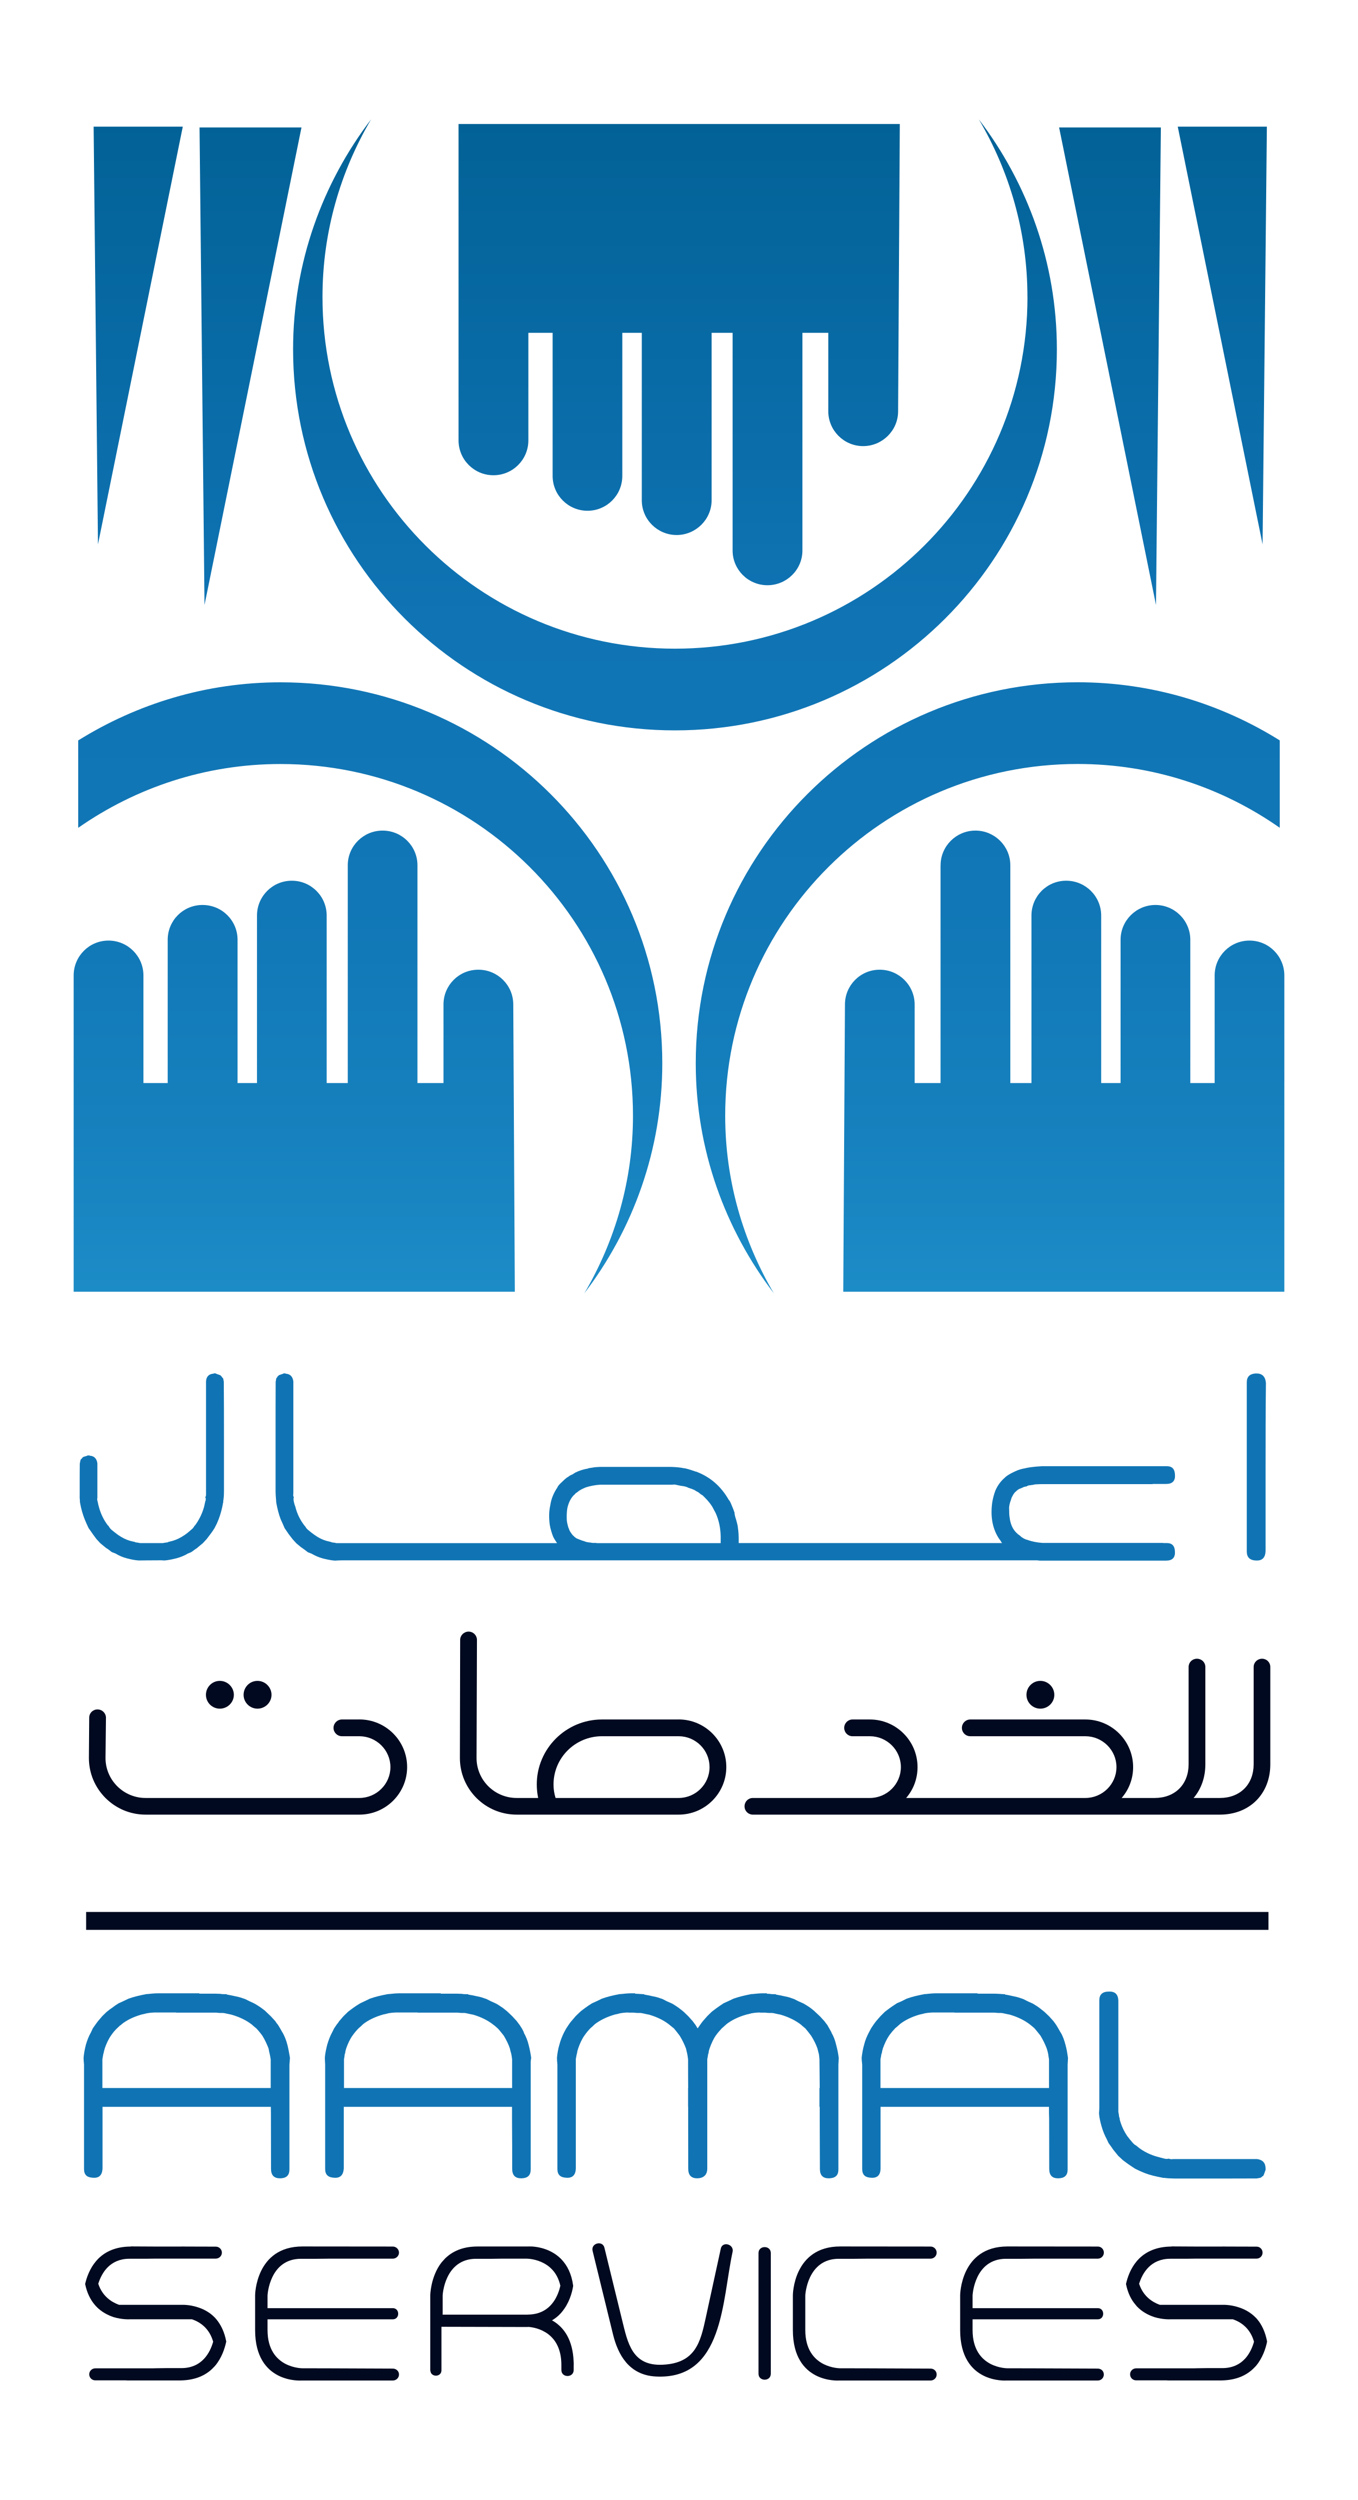 <svg xmlns="http://www.w3.org/2000/svg" xmlns:xlink="http://www.w3.org/1999/xlink" id="Layer_1" viewBox="0 0 304 559.55"><defs><style>      .st0 {        stroke: #00091f;        stroke-width: 4.01px;      }      .st0, .st1 {        fill: none;      }      .st2 {        fill: #00091f;      }      .st3 {        fill: #1074b4;      }      .st4 {        fill: url(#linear-gradient);      }      .st5 {        clip-path: url(#clippath);      }    </style><clipPath id="clippath"><path class="st1" d="M77.85,193.69v48.74h-4.72v-37.49c0-4.31-3.49-7.8-7.8-7.8s-7.8,3.48-7.8,7.8v37.49h-4.35v-32.07c0-4.29-3.48-7.79-7.84-7.79s-7.8,3.5-7.8,7.79v32.07h-5.43v-24.08c0-4.31-3.5-7.81-7.82-7.81s-7.8,3.5-7.8,7.81v70.79h98.76l-.35-64.29c0-4.3-3.48-7.79-7.82-7.79s-7.8,3.48-7.8,7.79v17.58h-5.83v-48.74c0-4.29-3.48-7.77-7.8-7.77s-7.8,3.48-7.8,7.77M210.55,193.69v48.74h-5.8v-17.58c0-4.3-3.51-7.79-7.82-7.79s-7.78,3.48-7.78,7.79l-.38,64.29h98.74v-70.79c0-4.31-3.48-7.81-7.8-7.81s-7.8,3.5-7.8,7.81v24.08h-5.45v-32.07c0-4.29-3.49-7.79-7.8-7.79s-7.81,3.5-7.81,7.79v32.07h-4.34v-37.49c0-4.31-3.51-7.8-7.83-7.8s-7.78,3.48-7.78,7.8v37.49h-4.73v-48.74c0-4.29-3.51-7.77-7.81-7.77s-7.8,3.48-7.8,7.77M17.51,165.74v19.56c12.85-8.97,28.44-14.28,45.27-14.28,43.58,0,78.92,35.24,78.92,78.73,0,14.52-4.02,28.07-10.9,39.76,10.91-14.31,17.46-32.13,17.46-51.51,0-47.09-38.28-85.27-85.48-85.27-16.63,0-32.12,4.82-45.27,13.01M155.75,237.99c0,19.38,6.57,37.2,17.48,51.51-6.88-11.7-10.89-25.24-10.89-39.76,0-43.48,35.33-78.73,78.9-78.73,16.87,0,32.45,5.31,45.24,14.28v-19.56c-13.12-8.2-28.6-13.01-45.24-13.01-47.21,0-85.49,38.18-85.49,85.27M44.67,28.53l1.11,106.9,21.71-106.9h-22.82ZM237.09,28.53l21.69,106.9,1.09-106.9h-22.78ZM20.96,28.35l.97,93.52L40.92,28.35h-19.97ZM263.65,28.35l18.99,93.52.96-93.52h-19.96ZM102.65,27.76v70.82c0,4.3,3.49,7.8,7.81,7.8s7.82-3.49,7.82-7.8v-24.08h5.43v32.03c0,4.31,3.5,7.8,7.81,7.8s7.79-3.49,7.79-7.8v-32.03h4.36v37.49c0,4.3,3.52,7.77,7.8,7.77s7.83-3.48,7.83-7.77v-37.49h4.7v48.72c0,4.3,3.49,7.78,7.8,7.78s7.83-3.48,7.83-7.78v-48.72h5.79v17.57c0,4.3,3.52,7.79,7.8,7.79s7.83-3.48,7.83-7.79l.38-64.31h-98.77ZM230.01,66.48c0,43.47-35.33,78.72-78.92,78.72s-78.9-35.24-78.9-78.72c0-14.55,4.01-28.1,10.89-39.78-10.91,14.32-17.47,32.13-17.47,51.5,0,47.1,38.29,85.29,85.48,85.29s85.5-38.19,85.5-85.29c0-19.37-6.57-37.18-17.48-51.5,6.89,11.68,10.89,25.23,10.89,39.78"></path></clipPath><linearGradient id="linear-gradient" x1="-10.16" y1="387.68" x2="-2.14" y2="387.68" gradientTransform="translate(12842.52 -43.23) rotate(-90) scale(32.73 -32.73)" gradientUnits="userSpaceOnUse"><stop offset="0" stop-color="#1c8cc7"></stop><stop offset=".13" stop-color="#1681be"></stop><stop offset=".33" stop-color="#1177b6"></stop><stop offset=".58" stop-color="#1074b4"></stop><stop offset=".59" stop-color="#0f73b3"></stop><stop offset="1" stop-color="#026297"></stop></linearGradient></defs><g class="st5"><rect class="st4" x="16.49" y="26.7" width="271.03" height="262.81"></rect></g><g><path class="st2" d="M70.96,530.12h-3.17s-7.9.13-7.9-8.56v-7.75s.38-8.2,7.49-8.2h3.5l2.91-.03h14.16c.73,0,1.37-.61,1.37-1.35s-.64-1.36-1.37-1.36l-20.23-.02c-10.53,0-10.61,10.91-10.61,10.91v7.81c0,12.06,10.36,11.29,10.36,11.29h20.48c.73,0,1.37-.59,1.37-1.35s-.64-1.32-1.37-1.32l-14.16-.06h-2.83Z"></path><path class="st2" d="M59.49,519.16h28.44c1.61,0,1.61-2.5,0-2.5h-28.44c-1.63,0-1.63,2.5,0,2.5"></path><path class="st2" d="M228.76,530.12h-3.17s-7.87.13-7.87-8.56v-7.75s.37-8.2,7.5-8.2h3.48l2.91-.03h14.15c.75,0,1.35-.61,1.35-1.35s-.59-1.36-1.35-1.36l-20.22-.02c-10.54,0-10.6,10.91-10.6,10.91v7.81c0,12.06,10.33,11.29,10.33,11.29h20.48c.75,0,1.35-.59,1.35-1.35s-.59-1.32-1.35-1.32l-14.15-.06h-2.85Z"></path><path class="st2" d="M217.3,519.16h28.45c1.61,0,1.61-2.5,0-2.5h-28.45c-1.61,0-1.61,2.5,0,2.5"></path><path class="st2" d="M191.34,530.12h-3.19s-7.88.13-7.88-8.56v-7.75s.38-8.2,7.51-8.2h3.48l2.91-.03h14.15c.75,0,1.36-.61,1.36-1.35s-.6-1.36-1.36-1.36l-20.23-.02c-10.54,0-10.6,10.91-10.6,10.91v7.81c0,12.06,10.35,11.29,10.35,11.29h20.48c.75,0,1.36-.59,1.36-1.35s-.6-1.32-1.36-1.32l-14.15-.06h-2.83Z"></path><path class="st2" d="M48.13,518.81c-1.16-1.22-2.56-1.94-3.83-2.34-2.02-.67-3.73-.55-3.73-.55h-13.92c-1.7-.62-3.73-1.92-4.65-4.72.75-2.4,2.57-5.6,6.99-5.6h3.52l2.25-.03h.66s11.26,0,11.26,0h1.63c.74,0,1.36-.6,1.36-1.34s-.62-1.34-1.36-1.34l-6.76-.02c-.62-.03-.98,0-.98,0h-5.99l-5.25-.03-.11.03c-3.34.02-5.64,1.16-7.18,2.68l-.52.56c-1.41,1.65-2.12,3.64-2.46,5.14.41,2.02,1.2,3.55,2.17,4.68l.29.33c1.18,1.24,2.57,1.94,3.82,2.38,2.05.63,3.73.51,3.73.51h13.91c1.77.61,3.87,1.97,4.74,5.02-.67,2.38-2.46,5.91-7.11,5.91h-3.48l-2.23.03-.67.02h-12.91c-.73,0-1.35.61-1.35,1.33,0,.77.62,1.36,1.35,1.36h6.78c.59.05.97.02.97.02h11.34c3.34-.05,5.63-1.16,7.17-2.68l.54-.56c1.52-1.79,2.19-3.91,2.53-5.46-.4-2.19-1.24-3.81-2.22-4.99l-.31-.35Z"></path><path class="st2" d="M281.13,518.81c-1.18-1.22-2.57-1.94-3.85-2.34-2.01-.67-3.73-.55-3.73-.55h-13.92c-1.69-.62-3.72-1.92-4.63-4.72.75-2.4,2.57-5.6,7-5.6h3.48l2.26-.03h.65s11.27,0,11.27,0h1.65c.73,0,1.33-.6,1.33-1.34s-.6-1.34-1.33-1.34l-6.79-.02c-.58-.03-.97,0-.97,0h-5.98l-5.26-.03-.1.03c-3.34.02-5.64,1.16-7.19,2.68l-.52.56c-1.41,1.65-2.1,3.64-2.44,5.14.41,2.02,1.17,3.55,2.17,4.68l.27.33c1.17,1.24,2.56,1.94,3.84,2.38,2.01.63,3.72.51,3.72.51h13.93c1.77.61,3.87,1.97,4.73,5.02-.67,2.38-2.42,5.91-7.09,5.91h-3.48l-2.25.03-.66.02h-12.91c-.75,0-1.35.61-1.35,1.33,0,.77.59,1.36,1.35,1.36h6.78c.59.05.96.02.96.02h11.36c3.34-.05,5.61-1.16,7.17-2.68l.55-.56c1.5-1.79,2.19-3.91,2.5-5.46-.41-2.19-1.21-3.81-2.21-4.99l-.3-.35Z"></path><path class="st2" d="M169.8,504.32v27.03c0,1.77,2.75,1.77,2.75,0v-27.03c0-1.77-2.75-1.77-2.75,0"></path><path class="st2" d="M99.09,517.9v-4.09s.39-8.2,7.5-8.2h3.51l2.23-.03h5.5s6.26-.09,7.61,6.07c-.47,2.1-1.84,5.46-5.52,6.26-.45.1-.94.17-1.48.18l-.38.02h-18.98v-.2ZM128.42,528.8l-.07-1.15c-.43-4.62-2.55-7.02-4.78-8.26.72-.43,1.35-.92,1.87-1.49l.26-.29c1.69-1.97,2.37-4.37,2.61-5.94-.35-2.73-1.37-4.61-2.61-5.91l-.18-.19c-2.17-2.13-4.95-2.62-6.38-2.71-.59-.03-.97,0-.97,0h-11.38c-3.34.02-5.6,1.16-7.15,2.68l-.82.91c-2.44,3.18-2.5,7.29-2.5,7.29v16.84l.1.45c.43,1.12,2.4.97,2.4-.45v-9.75h.28l18.8.05.43-.02c1.79.14,7.34,1.24,7.34,8.53v1.13c0,1.77,2.75,1.77,2.75,0v-1.13h.02l-.02-.59Z"></path><path class="st2" d="M132.66,503.85c1.53,6.24,3.06,12.52,4.59,18.77,1.07,4.31,3.48,9.05,9.59,9.34,15.19.77,14.78-17,17.16-27.91.36-1.7-2.26-2.44-2.64-.73-1.12,5.15-2.23,10.3-3.36,15.44-1.2,5.62-2.38,10.2-9.6,10.56-6.94.36-7.88-4.92-9.14-10.02-1.31-5.39-2.64-10.77-3.96-16.19-.43-1.69-3.07-.99-2.64.74"></path><path class="st2" d="M232.89,382.47c1.73,0,3.13-1.4,3.13-3.1s-1.4-3.12-3.13-3.12-3.11,1.4-3.11,3.12,1.4,3.1,3.11,3.1M57.64,382.47c1.73,0,3.14-1.4,3.14-3.1s-1.41-3.12-3.14-3.12-3.11,1.4-3.11,3.12,1.41,3.1,3.11,3.1M49.21,382.47c1.73,0,3.14-1.4,3.14-3.1s-1.41-3.12-3.14-3.12-3.11,1.4-3.11,3.12,1.4,3.1,3.11,3.1M151.92,402.46h-27.55c-.31-.97-.46-1.99-.46-3.03,0-5.97,4.87-10.79,10.85-10.79h17.16c3.83,0,6.92,3.11,6.92,6.91s-3.09,6.91-6.92,6.91M151.92,384.89h-17.16c-8.04,0-14.6,6.52-14.6,14.54,0,1.04.11,2.06.31,3.03h-4.81c-4.96,0-8.98-4.01-8.98-8.94l.09-26.45c0-1.02-.84-1.85-1.87-1.85s-1.89.83-1.89,1.85l-.06,26.45c0,6.98,5.68,12.67,12.72,12.67h36.25c5.89,0,10.67-4.78,10.67-10.65s-4.78-10.66-10.67-10.66M282.51,371.29c-1.01,0-1.87.81-1.87,1.85v21.78c0,4.5-3.03,7.54-7.56,7.54h-5.88c1.65-1.94,2.63-4.53,2.63-7.54v-21.78c0-1.04-.83-1.85-1.88-1.85s-1.87.81-1.87,1.85v21.78c0,4.5-3.04,7.54-7.58,7.54h-7.41c1.61-1.85,2.57-4.26,2.57-6.91,0-5.86-4.78-10.66-10.69-10.66h-25.76c-1.05,0-1.88.84-1.88,1.88s.83,1.87,1.88,1.87h25.76c3.83,0,6.96,3.11,6.96,6.91s-3.13,6.91-6.96,6.91h-40.12c1.6-1.85,2.55-4.26,2.55-6.91,0-5.86-4.78-10.66-10.67-10.66h-3.9c-1.01,0-1.85.84-1.85,1.88s.84,1.87,1.85,1.87h3.9c3.83,0,6.94,3.11,6.94,6.91s-3.11,6.91-6.94,6.91h-26.2c-1.04,0-1.86.83-1.86,1.87s.83,1.86,1.86,1.86h104.55c6.66,0,11.29-4.64,11.29-11.27v-21.78c0-1.04-.82-1.85-1.85-1.85M80.44,384.89h-3.89c-1.04,0-1.89.84-1.89,1.88s.85,1.87,1.89,1.87h3.89c3.83,0,6.96,3.11,6.96,6.91s-3.13,6.91-6.96,6.91h-47.86c-4.93,0-8.96-4.01-8.96-8.94l.1-9.02c0-1.02-.85-1.86-1.86-1.86-1.04-.02-1.89.79-1.89,1.83l-.07,9.03v.02c0,6.98,5.7,12.67,12.69,12.67h47.86c5.91,0,10.69-4.78,10.69-10.65s-4.78-10.66-10.69-10.66"></path><line class="st0" x1="19.28" y1="429.98" x2="283.96" y2="429.98"></line><path class="st3" d="M63.23,454.96l-.47-.84-.52-.86-.31-.39-.31-.46-.96-1.05-1.05-1-.31-.3-.81-.61c-.66-.47-1.15-.75-1.52-.97l-1.05-.49-1.07-.53c-.74-.25-1.43-.49-2.06-.59-.62-.14-1.33-.3-2.03-.41v-.08h-.22c-.42,0-.83,0-1.24-.08l-1.2-.04h-3.48v-.08h-9.16c-.83,0-1.65.08-2.44.17h-.18c-1.61.3-2.96.63-4.11,1.05l-1.14.55-1.02.46-.79.51-.71.53c-.43.28-.68.47-.81.59l-.34.26-1.03,1-.92,1.08-.34.44-.28.39-.58.83-.39.85c-.51.88-.86,1.81-1.15,2.8-.26.99-.43,1.93-.52,2.91,0,.39.03.86.1,1.55v23.38c0,1.28.65,1.89,2.04,1.94,1.36.1,2.03-.61,2.1-2.06v-13.81h37.68c.02.91.02,1.83.02,2.79,0,4.88.02,8.53.02,11.09,0,1.45.69,2.14,2.1,2.12,1.33-.03,2.02-.67,2.02-1.96v-23.49l.06-.69.06-.84c-.16-.92-.32-1.9-.56-2.86-.25-1-.63-1.96-1.09-2.79M22.92,467.38v-6.44c.04-.33.14-.74.22-1.24h.02l.13-.58.17-.63c.38-1.08.84-2.09,1.43-2.91.41-.59.82-1.1,1.32-1.57l.59-.55v-.03l.36-.22v-.05c1.27-1.02,2.8-1.74,4.59-2.24.22-.05.59-.11,1.15-.27.52-.07.88-.14,1.16-.14l.47-.03h4.87l.03.03h8.98l.57.06.56.02c.16-.02.54-.02,1.09.12.52.11.92.21,1.16.25,1.81.51,3.37,1.26,4.69,2.3l.2.2.34.28.36.3c.31.31.77.85,1.35,1.63.57.93,1.01,1.89,1.39,2.86l.11.61.15.64c.07.28.13.69.22,1.2v6.4H22.92ZM117.3,454.96l-.43-.84-.55-.86-.3-.39-.34-.46-.96-1.05-1.04-1-.35-.3-.77-.61c-.66-.47-1.14-.75-1.52-.97l-1.09-.49-1.05-.53c-.71-.25-1.39-.49-2.04-.59-.64-.14-1.33-.3-2.06-.41v-.08h-.19c-.43,0-.83,0-1.24-.08l-1.22-.04h-3.49v-.08h-9.14c-.83,0-1.61.08-2.45.17h-.18c-1.63.3-2.96.63-4.13,1.05l-1.12.55-.98.46-.83.51-.77.53-.79.59-.34.26-1.03,1-.94,1.08-.3.44-.31.39-.56.83-.42.85c-.48.88-.83,1.81-1.12,2.8-.24.99-.46,1.93-.53,2.91,0,.39.04.86.07,1.55v23.38c0,1.28.7,1.89,2.05,1.94,1.33.1,2.02-.61,2.12-2.06v-13.81h37.66v2.79c.04,4.88.04,8.53.04,11.09,0,1.45.69,2.14,2.08,2.12,1.39-.03,2.06-.67,2.06-1.96v-24.18l.11-.84c-.13-.92-.31-1.9-.56-2.86-.24-1-.62-1.96-1.11-2.79M77.01,467.38v-6.44c.06-.33.13-.74.18-1.24h.06l.08-.58.18-.63c.38-1.08.85-2.09,1.45-2.91.42-.59.86-1.1,1.32-1.57l.63-.55v-.03l.28-.22v-.05c1.29-1.02,2.85-1.74,4.63-2.24.21-.05.62-.11,1.12-.27.51-.07.88-.14,1.16-.14l.51-.03h4.84l.07.03h8.94l.6.06.52.02c.22-.02.57-.02,1.09.12.52.11.92.21,1.22.25,1.77.51,3.3,1.26,4.61,2.3l.27.2.31.28.34.3c.32.31.74.85,1.36,1.63.54.93,1.05,1.89,1.36,2.86l.14.61.18.64c.05.28.13.69.18,1.2v6.4h-37.66ZM237.43,454.96l-.48-.84-.51-.86-.28-.39-.34-.46-.94-1.05-1.05-1-.37-.3-.78-.61c-.61-.47-1.16-.75-1.49-.97l-1.09-.49-1.05-.53c-.75-.25-1.4-.49-2.06-.59-.62-.14-1.29-.3-2.02-.41v-.08h-.22l-1.2-.08c-.43-.02-.85-.04-1.26-.04h-3.47v-.08h-9.18c-.78,0-1.59.08-2.4.17h-.2c-1.59.3-2.98.63-4.11,1.05l-1.08.55-1.07.46-.77.51-.77.53-.79.59-.34.26-1.01,1-.94,1.08-.34.44-.28.39-.55.83-.45.85c-.47.88-.86,1.81-1.1,2.8-.29.99-.43,1.93-.55,2.91,0,.39.04.86.12,1.55v23.38c0,1.28.67,1.89,2.01,1.94,1.39.1,2.08-.61,2.1-2.06v-13.81h37.7c0,.91,0,1.83.04,2.79.02,4.88.02,8.53.02,11.09,0,1.45.67,2.14,2.06,2.12,1.38-.03,2.06-.67,2.06-1.96v-23.49l.04-.69.04-.84c-.13-.92-.28-1.9-.55-2.86-.26-1-.58-1.96-1.08-2.79M197.1,467.38v-6.44c.07-.33.15-.74.22-1.24h.06l.1-.58.17-.63c.39-1.08.86-2.09,1.43-2.91.43-.59.86-1.1,1.31-1.57l.66-.55v-.03l.3-.22v-.05c1.29-1.02,2.82-1.74,4.59-2.24.25-.05.62-.11,1.13-.27.52-.07.9-.14,1.16-.14l.49-.03h4.9l.06.03h8.96l.61.06.5.02c.19-.02.56-.02,1.09.12.56.11.92.21,1.2.25,1.78.51,3.32,1.26,4.65,2.3l.23.2.34.28.34.3c.28.31.7.85,1.32,1.63.56.93,1.03,1.89,1.4,2.86l.18.61.15.64c.02.28.1.69.18,1.2v6.4h-37.7ZM186.15,454.96l-.47-.84-.49-.86-.31-.39-.34-.46-.96-1.05-1.07-1-.32-.3-.77-.61c-.66-.47-1.18-.75-1.52-.97l-1.11-.49-1.05-.53c-.71-.25-1.36-.49-2.04-.59-.64-.14-1.32-.3-2.02-.41v-.08h-.23c-.39,0-.78,0-1.2-.08l-.58-.02v-.1h-.77c-.81,0-1.63.08-2.46.17h-.21c-1.53.3-2.94.63-4.07,1.05l-1.15.55-1.02.46-.77.51-.75.53-.79.59-.34.26-1.02,1-.95,1.08-.34.44-.28.39-.58.83-.47-.78-.3-.39-.34-.46-.94-1.05-1.03-1-.36-.3-.79-.61c-.64-.47-1.13-.75-1.49-.97l-1.12-.49-1.03-.53c-.71-.25-1.4-.49-2.08-.59-.6-.14-1.31-.3-2.02-.41v-.08h-.21l-1.2-.08-.6-.02v-.1h-.79c-.79,0-1.61.08-2.4.17h-.22c-1.6.3-2.95.63-4.08,1.05l-1.12.55-1.03.46-.8.51-.75.53-.79.59-.31.26-1.04,1-.92,1.08-.36.44-.27.39-.55.83-.47.85c-.43.88-.82,1.81-1.07,2.8-.3.99-.44,1.93-.54,2.91,0,.39.02.86.1,1.55v23.38c0,1.28.67,1.89,2.02,1.94,1.33.1,2.06-.61,2.1-2.06v-24.47c.07-.33.11-.74.23-1.24h.03l.09-.58.19-.63c.38-1.08.83-2.09,1.43-2.91.41-.59.84-1.1,1.29-1.57l.63-.55v-.03l.28-.22v-.05c1.33-1.02,2.87-1.74,4.63-2.24.26-.05.62-.11,1.13-.27.52-.07.9-.14,1.16-.14l.51-.03.28.03h1.08l.56.06.54.02c.22-.02.57-.02,1.12.12.51.11.89.21,1.2.25,1.78.51,3.32,1.26,4.62,2.3l.24.2.34.28.38.3c.28.31.7.85,1.29,1.63.58.93,1.04,1.89,1.41,2.86l.14.61.15.64c.06.28.11.69.18,1.2,0,2.02,0,4.17.02,6.4h-.02v4.22h.02v2.79c.02,4.88.02,8.53.02,11.09,0,1.45.71,2.14,2.08,2.12.7-.03,1.2-.22,1.56-.55.38-.33.62-.9.62-1.64v-24.47c.07-.33.13-.74.21-1.24h.06l.07-.58.19-.63c.39-1.08.83-2.09,1.42-2.91.43-.59.87-1.1,1.32-1.57l.63-.55v-.03l.3-.22v-.05c1.32-1.02,2.83-1.74,4.66-2.24.2-.05.58-.11,1.08-.27.53-.07.9-.14,1.18-.14l.49-.03.28.03h1.09l.58.06.52.02c.23-.02.59-.02,1.11.12.52.11.92.21,1.2.25,1.75.51,3.33,1.26,4.66,2.3l.2.2.34.28.36.3c.27.31.71.85,1.29,1.63.59.93,1.08,1.89,1.42,2.86l.15.61.17.64c.04.28.1.69.13,1.2,0,2.02.06,4.17.06,6.4h-.06v4.22h.06v2.79c.02,4.88.04,8.53.04,11.09,0,1.45.67,2.14,2.04,2.12,1.43-.03,2.1-.67,2.1-1.96v-23.49l.04-.69.03-.84c-.1-.92-.3-1.9-.56-2.86-.22-1-.58-1.96-1.08-2.79M283.3,485.22c-.06-1.16-.7-1.77-1.87-1.93h-18.71l-.6.03-.56-.13c-.17.1-.58.1-1.12-.06-.52-.12-.9-.25-1.16-.31-1.69-.43-3.28-1.2-4.63-2.29v-.03l-.31-.23-.35-.22-.31-.28c-.45-.5-.9-1.05-1.36-1.66-.64-.97-1.12-1.94-1.45-2.96l-.18-.59-.09-.61h-.06c-.07-.59-.13-1.02-.19-1.24v-24.9c-.05-1.43-.78-2.09-2.17-2.01-1.37,0-2.09.66-2.09,1.93v23.72c0,.39,0,.9-.07,1.6.07.98.3,1.98.59,2.97.3,1.03.66,1.91,1.12,2.77l.43.92.59.81c.31.49.55.79.62.87l.94,1.16,1.04.97,1.17.87c.7.47,1.16.79,1.56,1.04l1.04.51,1.14.48c1.18.46,2.53.77,4.13,1.07v.03l.21-.03c.6.1,1.45.14,2.51.16h4.66c4.47,0,8.99,0,13.54-.02l.8-.14.31-.14v-.05l.16-.14.2-.09v-.05h.02l.14-.28.35-.98h.02v-.51h-.02Z"></path><path class="st3" d="M281.2,307.43c-1.4.06-2.1.71-2.1,2.01v37.85c0,1.31.7,1.98,2.1,2.02,1.35.06,2.06-.63,2.11-2.14v-18.77c0-6.29,0-12.58.08-18.83-.13-1.45-.84-2.16-2.19-2.13M49.89,308.54l-.14-.25h-.04l-.1-.17-.15-.13h-.02v-.08l-.24-.12-.88-.31v-.06h-.49v.06c-1.03.05-1.65.63-1.71,1.73v25.53l-.16.44c.16.22.14.56-.04,1.02-.1.55-.18.84-.22,1.04-.45,1.59-1.12,2.99-2.1,4.29h-.06l-.14.25-.25.33-.35.31c-.39.36-.88.77-1.46,1.17-.9.62-1.78,1.05-2.67,1.31l-.56.14-.52.14v.05c-.56.06-.9.14-1.16.18h-5.07c-.22-.05-.63-.13-1.08-.18v-.05l-.6-.14-.57-.14c-.88-.26-1.77-.69-2.66-1.31-.55-.4-1.07-.81-1.5-1.17l-.3-.31-.23-.33-.14-.25h-.07c-1-1.29-1.67-2.7-2.09-4.29-.06-.2-.14-.5-.24-1.04-.14-.43-.15-.74-.08-.93v-.05l.02-.04-.02-.05v-7.55c-.12-1.05-.73-1.71-1.73-1.73v-.06h-.52v.06l-.9.27-.18.15v.03h-.06l-.1.22-.15.06h-.02l-.13.3-.15.75c-.02,4.14-.02.2-.02,4.33v3.16h-.02l.02.09v.05l.06.85-.03.15h.03c.26,1.51.62,2.71,1.04,3.78l.42.99.46,1c.22.31.55.8.98,1.4l.77,1.05.9.97,1.01.83c.1.1.38.3.83.59l.71.55.86.33c.77.47,1.56.82,2.52,1.07.86.22,1.75.43,2.68.48.28,0,2.49-.04,4.97-.04l.76.04c.87-.06,1.74-.26,2.66-.48.93-.25,1.81-.59,2.58-1.07l.79-.33.75-.55c.46-.29.71-.49.79-.59l1.01-.83.9-.97.79-1.05c.47-.59.76-1.08.96-1.4l.51-1,.41-.99c.4-1.07.75-2.27,1-3.78h.06l-.06-.15c.1-.57.18-1.32.18-2.27v-12.27c0-4.09,0-8.2-.04-12.28l-.14-.77ZM258.02,332.17h3.06c1.35,0,2.03-.67,1.95-1.97-.02-1.35-.63-2-1.78-2h-28.06c-1.07.06-1.83.14-2.33.21-.92.12-1.4.26-1.42.26-.67.11-1.45.31-2.33.74-.9.43-1.57.81-2.02,1.2l-.07.03v.06c-.97.79-1.71,1.82-2.2,2.96-.34.91-.56,1.79-.71,2.7-.44,3.29.12,6.07,1.69,8.29h.03l.47.75h-58.94v-.91c0-.79-.04-1.61-.16-2.42-.05-.59-.22-1.22-.4-1.86-.22-.65-.38-1.24-.38-1.74h-.04c-.06-.19-.22-.69-.53-1.38-.3-.77-.52-1.21-.71-1.36-1.74-3.04-4.14-5.13-7.3-6.32h-.07c-.73-.25-1.53-.54-2.48-.75h-.16c-.85-.2-1.82-.26-2.93-.31h-15.82l-.57.03-.67.05-.94.15-.52.08v.05c-1.03.17-2.06.48-2.94.94l-.53.35-.6.28-.47.33c-.12.02-.55.35-1.2.99-.67.59-1.07,1.05-1.16,1.35-.86,1.27-1.39,2.58-1.59,3.97-.32,1.38-.32,2.86-.13,4.36.18,1.05.47,1.92.76,2.68.24.54.57.96.88,1.46h-49.37c-.18-.05-.59-.13-1.11-.18v-.05l-.56-.14-.58-.14c-.9-.26-1.78-.69-2.64-1.31-.58-.4-1.08-.81-1.51-1.17l-.31-.31-.22-.33-.18-.25h-.03c-.99-1.29-1.7-2.7-2.08-4.29-.1-.2-.19-.5-.32-1.04-.1-.46-.11-.8-.02-1.02l-.14-.44.04-.58v-24.95c-.15-1.09-.71-1.68-1.74-1.73v-.06h-.51v.06l-.92.31-.19.12v.08h-.04l-.16.13-.06.17h-.02l-.19.25-.13.77c-.02,4.08-.02,8.18-.02,12.28v12.27c.02.96.1,1.7.14,2.27v.15s0,0,0,0c.27,1.51.59,2.71,1,3.78l.45.99.43,1c.21.31.55.8.96,1.4l.81,1.05.88.97,1.01.83.83.59.71.55.85.33c.8.47,1.61.82,2.53,1.07.91.22,1.82.43,2.68.48.66-.04,1.16-.06,1.53-.06h155.68l.59.06h28.3c1.35,0,2.03-.66,1.95-1.99-.02-1.28-.63-1.94-1.78-1.94h-.84v-.03h-27.02c-1.31-.09-2.38-.33-3.28-.64v-.03c-.15,0-.47-.1-.9-.31-.43-.25-.68-.43-.71-.51l-.55-.43h-.1v-.08c-.96-.78-1.55-1.89-1.79-3.42v-.06c-.14-.71-.14-1.4-.14-2.07-.06-.58.1-1.32.45-2.23,0-.18.18-.53.45-1.01.3-.49.57-.74.73-.79v-.08l.55-.39.66-.26.48-.23.64-.13c.07-.1.35-.23.8-.25.49-.05.79-.11,1-.18.71-.04,1.22-.06,1.57-.06h24.78ZM161.34,345.42h-27.72l-.22-.05h-.77c-.15-.03-.49-.1-.96-.14-.47-.06-.75-.19-.87-.24l-.58-.18-.54-.21-.62-.25-.53-.39v-.06c-.17-.06-.42-.36-.74-.83-.31-.44-.43-.77-.44-.97h-.06c-.3-.92-.43-1.66-.42-2.18-.02-.64,0-1.36.1-2.13h.08l-.08-.06c.32-1.53.96-2.68,1.84-3.37v-.1l.11-.03.51-.37c.06-.1.31-.24.79-.51.49-.22.75-.36.83-.36v-.03c.94-.3,2.08-.55,3.32-.63h16.11l.55-.03.56.11.67.15c.39.06.67.1.77.11l.48.11.46.17v.03c.07,0,.35.14.9.3.55.21.81.35.87.44l.59.31.52.43.46.28.38.38c.88.86,1.59,1.76,2.04,2.67l.47.88c.71,1.58,1.09,3.32,1.13,5.18v1.58Z"></path></g></svg>